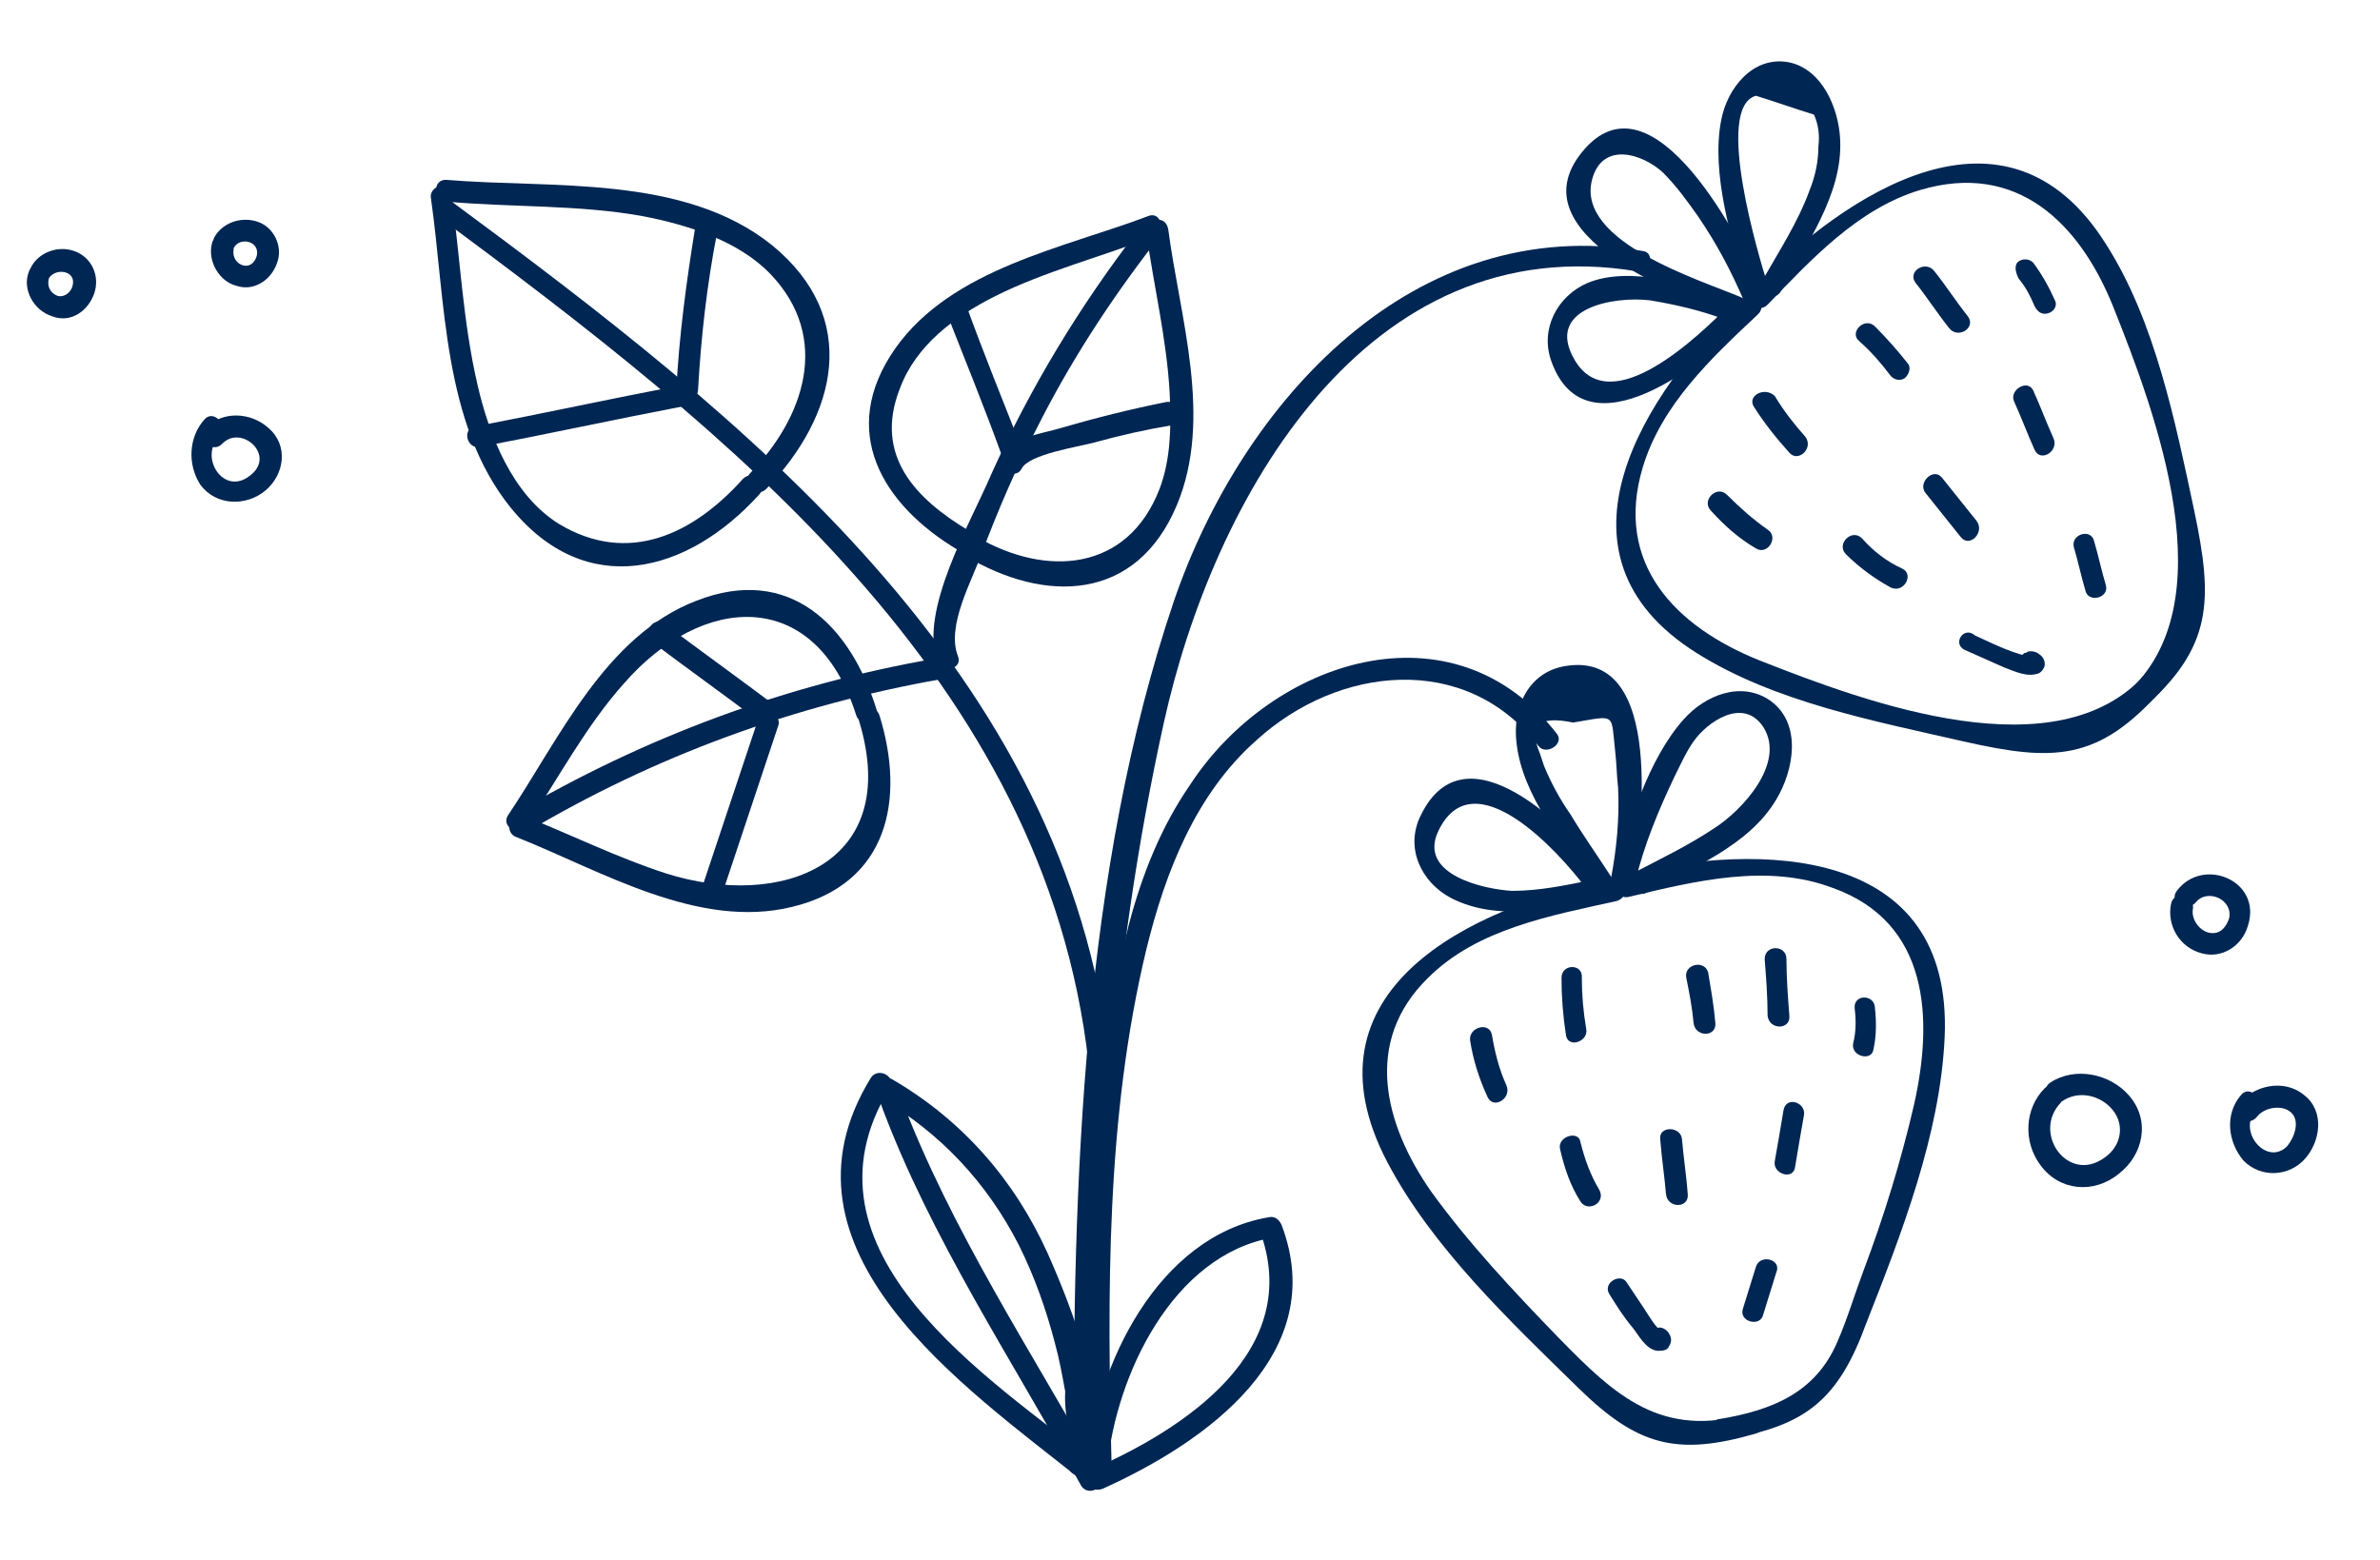 <?xml version="1.0" encoding="UTF-8"?> <!-- Generator: Adobe Illustrator 19.1.1, SVG Export Plug-In . SVG Version: 6.00 Build 0) --> <svg xmlns="http://www.w3.org/2000/svg" xmlns:xlink="http://www.w3.org/1999/xlink" id="Слой_1" x="0px" y="0px" viewBox="0 0 164 107.5" style="enable-background:new 0 0 164 107.5;" xml:space="preserve"> <g> <g> <g> <g> <path style="fill:#002653;" d="M112.3,61.8c4.6-1.1,9.5-2.3,14-0.6c6.7,2.4,6.9,9.1,5.6,14.9c-0.9,3.9-2.1,7.8-3.5,11.5 c-0.6,1.6-1.1,3.3-1.8,4.9c-1.5,3.5-4.5,4.7-8.1,5.3c-1,0.1-0.5,1.6,0.4,1.4c5.6-0.9,7.8-2.8,9.7-8c2.4-6.1,5.1-13,5.4-19.7 c0.6-13.2-12.6-13.5-22.2-11.2C110.9,60.6,111.3,62.1,112.3,61.8L112.3,61.8z"></path> </g> <g> <path style="fill:#002653;" d="M111,60.6c-9.7,1.9-21.6,7.7-15.4,19.5c3.1,5.9,8.5,11,13.2,15.6c4,3.9,6.7,4.7,12.2,3.1 c0.9-0.3,0.5-1.7-0.4-1.4c-6.1,1.8-9.3-1.2-13.2-5.2c-3.1-3.2-6.2-6.5-8.8-10.1c-3.2-4.6-4.7-10.3-0.2-14.7 c3.4-3.4,8.5-4.3,13-5.3C112.4,61.8,112,60.4,111,60.6L111,60.6z"></path> </g> </g> <g> <path style="fill:#002653;" d="M127.8,69.5c0.1,0.8,0.1,1.6-0.1,2.4c-0.2,0.9,1.3,1.3,1.4,0.4c0.2-0.9,0.2-1.9,0.1-2.8 C129.2,68.5,127.7,68.5,127.8,69.5L127.8,69.5z"></path> </g> <g> <path style="fill:#002653;" d="M121.6,66.1c0.1,1.3,0.2,2.6,0.2,3.9c0.1,1,1.6,1,1.5,0c-0.1-1.3-0.2-2.6-0.2-3.9 C123.1,65.1,121.6,65.1,121.6,66.1L121.6,66.1z"></path> </g> <g> <path style="fill:#002653;" d="M122.9,76.5c-0.2,1.2-0.4,2.4-0.6,3.5c-0.2,0.9,1.3,1.4,1.4,0.4c0.2-1.2,0.4-2.4,0.6-3.5 C124.5,76,123.1,75.5,122.9,76.5L122.9,76.5z"></path> </g> <g> <path style="fill:#002653;" d="M116.2,67.4c0.2,1,0.4,2,0.5,3.1c0.1,1,1.6,1,1.5,0c-0.1-1.2-0.3-2.3-0.5-3.5 C117.4,66.1,116,66.5,116.2,67.4L116.2,67.4z"></path> </g> <g> <path style="fill:#002653;" d="M121,87.3c-0.3,1-0.6,1.9-0.9,2.9c-0.3,0.9,1.2,1.3,1.4,0.4c0.3-1,0.6-1.9,0.9-2.9 C122.8,86.8,121.3,86.4,121,87.3L121,87.3z"></path> </g> <g> <path style="fill:#002653;" d="M114.4,78.5c0.1,1.3,0.3,2.6,0.4,3.8c0.1,1,1.6,1,1.5,0c-0.1-1.3-0.3-2.6-0.4-3.8 C115.8,77.6,114.3,77.6,114.4,78.5L114.4,78.5z"></path> </g> <g> <path style="fill:#002653;" d="M107.6,67.4c0,1.3,0.1,2.6,0.3,3.9c0.1,1,1.6,0.5,1.4-0.4c-0.2-1.2-0.3-2.3-0.3-3.5 C109.1,66.4,107.6,66.4,107.6,67.4L107.6,67.4z"></path> </g> <g> <path style="fill:#002653;" d="M101.3,71.7c0.2,1.3,0.6,2.6,1.2,3.9c0.4,0.9,1.7,0.1,1.3-0.8c-0.5-1.1-0.8-2.3-1-3.5 C102.6,70.4,101.2,70.8,101.3,71.7L101.3,71.7z"></path> </g> <g> <path style="fill:#002653;" d="M107.5,79.2c0.3,1.3,0.7,2.5,1.4,3.6c0.5,0.8,1.8,0.1,1.3-0.8c-0.6-1-1-2.1-1.3-3.3 C108.8,77.9,107.3,78.3,107.5,79.2L107.5,79.2z"></path> </g> <g> <path style="fill:#002653;" d="M110.9,89.2c0.5,0.8,1,1.6,1.6,2.3c0.4,0.5,0.9,1.5,1.7,1.6c0.3,0,0.7,0,0.8-0.3 c0.2-0.3,0.2-0.6,0-0.9c-0.1-0.2-0.4-0.4-0.6-0.4c0,0-0.1,0-0.1,0c-1,0.1-1,1.6,0,1.5c0,0,0.1,0,0.1,0c-0.2-0.1-0.4-0.2-0.6-0.4 c0,0,0,0.1,0,0.1c0-0.3,0-0.5,0-0.8c0,0,0,0.1-0.1,0.1c0.3-0.1,0.6-0.2,0.8-0.3c-0.3,0-1-1.2-1.2-1.5c-0.4-0.6-0.8-1.2-1.2-1.8 C111.7,87.7,110.4,88.4,110.9,89.2L110.9,89.2z"></path> </g> <g> <path style="fill:#002653;" d="M113.5,61.5c3.1-1.7,7-3.2,8.9-6.4c1.2-2,1.8-5.2-0.4-6.8c-2-1.4-4.5-0.4-6,1.3 c-2.4,2.7-3.8,7.2-4.7,10.7c-0.2,0.9,1.2,1.3,1.4,0.4c0.6-2.5,1.6-4.9,2.7-7.2c0.4-0.8,0.8-1.7,1.3-2.4c0.9-1.3,3.4-3.1,4.8-1 c1.6,2.5-1.5,5.8-3.4,7c-1.8,1.2-3.7,2.1-5.6,3.1C111.9,60.7,112.7,62,113.5,61.5L113.5,61.5z"></path> </g> <g> <path style="fill:#002653;" d="M112.5,61c0.6-3.6,2.3-16.2-4.6-15.1c-2.6,0.4-3.7,2.9-3.4,5.3c0.4,3.7,3.3,7,5.2,10 c0.5,0.8,1.8,0.1,1.3-0.8c-0.9-1.4-1.9-2.8-2.8-4.3c-0.7-1-1.3-2.1-1.8-3.3c-0.1-0.3-0.2-0.6-0.3-0.9c-0.8-1.9-0.1-2.6,2.3-2.1 c3-0.5,2.6-0.7,2.9,2c0.1,0.8,0.1,1.7,0.2,2.5c0.1,2.1-0.1,4.2-0.5,6.3C110.9,61.6,112.3,62,112.5,61L112.5,61z"></path> </g> <g> <path style="fill:#002653;" d="M110.5,60.2c-2.3-3-9.5-10.4-12.6-4c-1.1,2.2,0,4.6,2.1,5.7c3.1,1.6,7.1,0.8,10.3,0.1 c0.9-0.2,0.5-1.7-0.4-1.4c-1.9,0.4-3.8,0.8-5.7,0.8c-1.9-0.1-6.5-1.1-5.1-4.1c2.4-5.1,8.3,1.4,10.1,3.8 C109.8,61.8,111.1,61,110.5,60.2L110.5,60.2z"></path> </g> <g> <g> <path style="fill:#002653;" d="M121.8,21c3-3.1,6.2-6.6,10.5-7.9c6.7-2,11,2.3,13.3,8c3,7.5,7.9,20.6,0.9,26.7 c-0.7,0.6,0.3,1.7,1.1,1.1c4.9-4.3,4.9-7.5,3.6-13.7c-1.3-6.1-2.7-13.1-6.1-18.4c-6.8-10.8-17.8-3.6-24.4,3.2 C120.1,20.7,121.1,21.7,121.8,21L121.8,21z"></path> </g> <g> <path style="fill:#002653;" d="M120.1,20.6c-6.8,6.5-14,17.6-3.2,24.4c5.4,3.4,12.3,4.7,18.4,6.1c6.2,1.4,9.3,1.4,13.7-3.6 c0.6-0.7-0.4-1.8-1.1-1.1c-6.1,6.9-19.1,2.1-26.7-0.9c-5.7-2.3-10-6.6-8-13.3c1.3-4.3,4.7-7.5,7.9-10.5 C121.9,21,120.8,19.9,120.1,20.6L120.1,20.6z"></path> </g> </g> <g> <path style="fill:#002653;" d="M139.1,19.2c0.5,0.6,0.8,1.2,1.1,1.9c0.2,0.4,0.5,0.6,0.9,0.5c0.4-0.1,0.7-0.5,0.5-0.9 c-0.4-0.9-0.9-1.8-1.5-2.6c-0.3-0.3-0.8-0.3-1.1,0C138.8,18.4,138.9,18.8,139.1,19.2L139.1,19.2z"></path> </g> <g> <path style="fill:#002653;" d="M132,19.5c0.8,1,1.5,2.1,2.3,3.1c0.6,0.8,1.9,0,1.3-0.8c-0.8-1-1.5-2.1-2.3-3.1 C132.7,17.9,131.4,18.7,132,19.5L132,19.5z"></path> </g> <g> <path style="fill:#002653;" d="M138.8,27.7c0.5,1.1,0.9,2.2,1.4,3.3c0.4,0.9,1.7,0.1,1.3-0.8c-0.5-1.1-0.9-2.2-1.4-3.3 C139.7,26.1,138.4,26.9,138.8,27.7L138.8,27.7z"></path> </g> <g> <path style="fill:#002653;" d="M128.1,23.5c0.8,0.7,1.5,1.5,2.1,2.3c0.2,0.3,0.6,0.5,1,0.3c0.3-0.2,0.5-0.7,0.3-1 c-0.7-0.9-1.5-1.8-2.3-2.6C128.5,21.8,127.4,22.9,128.1,23.5L128.1,23.5z"></path> </g> <g> <path style="fill:#002653;" d="M142.9,37.7c0.3,1,0.5,2,0.8,3c0.2,0.9,1.7,0.5,1.4-0.4c-0.3-1-0.5-2-0.8-3 C144.1,36.4,142.7,36.8,142.9,37.7L142.9,37.7z"></path> </g> <g> <path style="fill:#002653;" d="M132.7,34c0.8,1,1.6,2,2.4,3c0.6,0.8,1.7-0.3,1.1-1.1c-0.8-1-1.6-2-2.4-3 C133.2,32.2,132.1,33.3,132.7,34L132.7,34z"></path> </g> <g> <path style="fill:#002653;" d="M120.9,28.1c0.7,1.1,1.5,2.1,2.4,3.1c0.6,0.7,1.7-0.3,1.1-1.1c-0.8-0.9-1.5-1.8-2.1-2.8 C121.6,26.6,120.3,27.3,120.9,28.1L120.9,28.1z"></path> </g> <g> <path style="fill:#002653;" d="M117.9,35.2c0.9,1,1.9,1.9,3.1,2.6c0.8,0.5,1.6-0.8,0.8-1.3c-1-0.7-1.9-1.5-2.8-2.4 C118.3,33.4,117.2,34.5,117.9,35.2L117.9,35.2z"></path> </g> <g> <path style="fill:#002653;" d="M127.2,38.2c0.9,0.9,2,1.7,3.1,2.3c0.9,0.4,1.6-0.9,0.8-1.3c-1.1-0.5-2-1.2-2.8-2.1 C127.6,36.4,126.5,37.5,127.2,38.2L127.2,38.2z"></path> </g> <g> <path style="fill:#002653;" d="M135.4,44.8c0.9,0.4,1.8,0.8,2.7,1.2c0.8,0.3,1.6,0.7,2.4,0.4c0.2-0.1,0.4-0.4,0.4-0.6 c0-0.4-0.2-0.6-0.5-0.8c-0.2-0.1-0.6-0.2-0.8,0c0,0,0,0-0.1,0c-0.8,0.6,0,1.9,0.8,1.3c0,0,0,0,0.1,0c-0.3,0-0.5,0-0.8,0 c0,0,0.1,0,0.1,0.1c-0.1-0.2-0.2-0.4-0.4-0.6c0,0,0,0.1,0,0.1c0.1-0.2,0.2-0.4,0.4-0.6c-0.1,0-0.1,0-0.2,0.1 c0.2,0,0.4-0.1,0.6-0.1c-1.3-0.2-2.7-0.9-4-1.5C135.3,43.1,134.5,44.4,135.4,44.8L135.4,44.8z"></path> </g> <g> <path style="fill:#002653;" d="M122.7,20.1c1.7-3.2,4.3-6.7,4.1-10.5c-0.1-2.1-1.2-4.8-3.5-5.3c-2.5-0.5-4.3,1.8-4.7,4 c-0.7,3.6,0.7,8.3,1.8,11.7c0.3,0.9,1.7,0.5,1.4-0.4c-0.6-1.9-3.7-12.2-0.8-13c1.3,0.4,2.7,0.9,4,1.3c0.3,0.7,0.4,1.4,0.3,2.2 c0,1-0.2,2-0.6,3c-0.8,2.2-2.1,4.2-3.3,6.3C120.9,20.2,122.2,20.9,122.7,20.1L122.7,20.1z"></path> </g> <g> <path style="fill:#002653;" d="M121.5,20.1c-1.3-3.1-7.6-15.7-12.5-9.6c-4.6,5.7,6.9,9.9,10.2,11.3c0.9,0.4,1.6-0.9,0.8-1.3 c-2.8-1.2-11.4-3.8-10.3-8.1c0.7-2.7,3.5-1.8,4.9-0.5c0.9,0.9,1.7,2,2.4,3c1.3,1.9,2.3,3.8,3.2,5.9 C120.6,21.7,121.9,20.9,121.5,20.1L121.5,20.1z"></path> </g> <g> <path style="fill:#002653;" d="M119.3,20.6c-2.8-1-7-2.3-9.9-1.1c-2.1,0.9-3.3,3.2-2.5,5.4c2.4,6.7,10.7,0,13.3-2.7 c0.7-0.7-0.4-1.8-1.1-1.1c-1.9,1.9-8.1,8-10.6,3.7c-2.1-3.6,2.8-4.4,5.2-4.1c1.8,0.3,3.5,0.7,5.1,1.3 C119.8,22.3,120.2,20.9,119.3,20.6L119.3,20.6z"></path> </g> <g> <path style="fill:#002653;" d="M107.3,50.6c-7.2-9.3-19.7-5.1-25.3,3.5C78,59.9,76.8,67.2,76,74c-1.1,9-1.1,18-0.9,27.1 c0,1,1.5,1,1.5,0C76.3,89.2,76.2,77,79,65.4c1.3-5.3,3.4-10.7,7.6-14.4c5.6-5.1,14.4-6.1,19.4,0.4 C106.5,52.1,107.8,51.3,107.3,50.6L107.3,50.6z"></path> </g> <g> <g> <path style="fill:#002653;" d="M79,16.1c0.5,3.6,1.4,7.3,1.6,11c0.1,2.2,0.1,4.5-0.7,6.6c-2.2,5.7-7.8,6.1-12.6,3.3 c-0.8-0.5-1.6,0.8-0.8,1.3c5.5,3.3,11.8,3.2,14.6-3.5c2.5-6,0.2-12.9-0.6-19C80.3,14.7,78.9,15.1,79,16.1L79,16.1z"></path> </g> <g> <path style="fill:#002653;" d="M79.1,14.9c-5.8,2.2-13.5,3.6-17.4,9.1c-4,5.7-0.9,10.8,4.3,13.9c0.8,0.5,1.6-0.8,0.8-1.3 c-3.7-2.2-6.6-5.2-4.8-9.8c1.1-3,3.8-5,6.6-6.4c3.4-1.7,7.3-2.7,10.9-4.1C80.4,16,80,14.5,79.1,14.9L79.1,14.9z"></path> </g> </g> <g> <g> <path style="fill:#002653;" d="M36.3,56.9c2.2-3.3,4.1-6.9,6.7-9.8c5.4-6.2,13.2-6.7,16,2.2c0.3,0.9,1.7,0.5,1.4-0.4 c-1.8-5.8-6-10-12.4-7.5c-6.3,2.4-9.5,9.6-13,14.8C34.5,57,35.8,57.7,36.3,56.9L36.3,56.9z"></path> </g> <g> <path style="fill:#002653;" d="M35.6,57.7c5.8,2.3,12.5,6.4,19,4.8c6.6-1.6,7.8-7.4,6-13.2c-0.3-0.9-1.7-0.5-1.4,0.4 c3,9.9-5.4,13-13.3,10.5c-3.4-1.1-6.6-2.7-9.9-4C35.1,56,34.7,57.4,35.6,57.7L35.6,57.7z"></path> </g> </g> <g> <g> <path style="fill:#002653;" d="M30.8,13.9c4.5,0.4,9.1,0.2,13.5,1c3.1,0.6,6.6,1.7,8.8,4c4.2,4.4,2.3,9.9-1.4,13.7 c-0.7,0.7,0.4,1.8,1.1,1.1c4.9-5.1,6.5-11.8,0.4-16.8C47.1,12,38,13,30.8,12.4C29.8,12.3,29.8,13.8,30.8,13.9L30.8,13.9z"></path> </g> <g> <path style="fill:#002653;" d="M29.7,13.7c1,7,0.8,15.5,5.5,21.3c5.2,6.4,12.2,4.5,17.1-0.9c0.7-0.7-0.4-1.8-1.1-1.1 c-3.4,3.8-7.9,6-12.7,3.1c-3.2-2-4.8-6.1-5.6-9.6c-1-4.3-1.2-8.8-1.8-13.2C31,12.4,29.5,12.8,29.7,13.7L29.7,13.7z"></path> </g> </g> <g> <path style="fill:#002653;" d="M113.2,17.3c-15.8-2.7-27.6,10.4-32.3,24.1c-6.3,18.6-7,40.2-6.9,59.7c0,1,1.5,1,1.5,0 c-0.1-17.1,1-34.6,4.7-51.3c3.4-15.4,13.9-34.2,32.6-31.1C113.7,18.9,114.1,17.4,113.2,17.3L113.2,17.3z"></path> </g> <g> <path style="fill:#002653;" d="M30.3,15C50.1,29.7,72,46.8,75,73.2c0.1,0.9,1.6,1,1.5,0c-3-27-25.2-44.4-45.5-59.4 C30.2,13.2,29.5,14.5,30.3,15L30.3,15z"></path> </g> <g> <path style="fill:#002653;" d="M78.4,15.9c-4,5.2-7.4,10.8-10.1,16.8c-1.4,3.3-5,9.4-3.7,12.9c0.3,0.9,1.8,0.5,1.4-0.4 c-0.8-2.1,1-5.2,1.7-7.2c1.1-2.9,2.3-5.7,3.7-8.4c2.3-4.6,5.1-8.9,8.2-12.9C80.3,15.9,79,15.1,78.4,15.9L78.4,15.9z"></path> </g> <g> <path style="fill:#002653;" d="M64.4,45.4c-10.3,1.8-20,5.4-29,10.7c-0.8,0.5-0.1,1.8,0.8,1.3c8.9-5.3,18.5-8.8,28.7-10.6 C65.8,46.6,65.4,45.2,64.4,45.4L64.4,45.4z"></path> </g> <g> <path style="fill:#002653;" d="M47.9,15.7c-0.6,3.7-1.1,7.4-1.3,11.2c-0.1,1,1.4,1,1.5,0c0.2-3.6,0.6-7.2,1.3-10.8 C49.5,15.1,48.1,14.7,47.9,15.7L47.9,15.7z"></path> </g> <g> <path style="fill:#002653;" d="M46.7,26.6c-4.7,0.9-9.3,1.9-14,2.8c-0.9,0.2-0.5,1.6,0.4,1.4c4.7-0.9,9.3-1.9,14-2.8 C48,27.8,47.6,26.4,46.7,26.6L46.7,26.6z"></path> </g> <g> <path style="fill:#002653;" d="M80.4,27.7c-2.5,0.5-4.9,1.1-7.3,1.8c-1.3,0.4-3.4,0.6-4,2c-0.4,0.9,0.9,1.6,1.3,0.8 c0.5-1,3.9-1.5,5-1.8c1.8-0.5,3.6-0.9,5.4-1.2C81.8,29,81.4,27.6,80.4,27.7L80.4,27.7z"></path> </g> <g> <path style="fill:#002653;" d="M70.4,30.9c-1.3-3.3-2.6-6.5-3.8-9.8c-0.3-0.9-1.8-0.5-1.4,0.4c1.3,3.3,2.6,6.5,3.8,9.8 C69.3,32.2,70.7,31.8,70.4,30.9L70.4,30.9z"></path> </g> <g> <path style="fill:#002653;" d="M45,44.3c2.4,1.8,4.9,3.6,7.3,5.4c0.8,0.6,1.5-0.7,0.8-1.3c-2.4-1.8-4.9-3.6-7.3-5.4 C45,42.4,44.2,43.7,45,44.3L45,44.3z"></path> </g> <g> <path style="fill:#002653;" d="M52.2,49.7c-1.3,3.9-2.6,7.8-3.9,11.7c-0.3,0.9,1.1,1.3,1.4,0.4c1.3-3.9,2.6-7.8,3.9-11.7 C54,49.2,52.5,48.8,52.2,49.7L52.2,49.7z"></path> </g> <g> <path style="fill:#002653;" d="M73.8,100.4c0,0.1,0,0.1-0.1,0.2c-0.2,0.4-0.1,0.8,0.3,1c0.1,0,0.1,0.1,0.2,0.1 c0.4,0.2,0.9,0,1.1-0.4c1.4-4-1.5-11.3-3.1-14.9c-2.3-5.1-5.9-9.2-10.7-12c-0.8-0.5-1.6,0.8-0.8,1.3c4.1,2.4,7.3,5.8,9.5,10.1 c1.1,2.2,1.9,4.5,2.5,6.8c0.3,1.1,0.5,2.2,0.7,3.3c-0.1,2,0.5,3.8,1.7,5.4C75.5,100.3,74.2,99.6,73.8,100.4L73.8,100.4z"></path> </g> <g> <path style="fill:#002653;" d="M60,74.3c-7.3,11.9,6.5,21.3,14.5,27.7c0.7,0.6,1.8-0.5,1.1-1.1C68.2,95,54.4,86.3,61.3,75 C61.8,74.2,60.5,73.5,60,74.3L60,74.3z"></path> </g> <g> <path style="fill:#002653;" d="M76.3,101.1c0.6-6.3,4.5-14.6,11.4-15.8c-0.3-0.2-0.6-0.3-0.9-0.5c3.1,8.3-5.2,13.7-11.6,16.5 c-0.9,0.4-0.1,1.7,0.8,1.3c7.1-3.2,15.7-9.3,12.3-18.2c-0.2-0.4-0.5-0.6-0.9-0.5c-7.6,1.3-11.9,10.2-12.5,17.2 C74.7,102.1,76.2,102.1,76.3,101.1L76.3,101.1z"></path> </g> <g> <path style="fill:#002653;" d="M60.7,76.1c3.4,9.2,9.1,17.7,13.8,26.3c0.5,0.8,1.8,0.1,1.3-0.8c-4.7-8.4-10.3-16.9-13.7-25.9 C61.8,74.8,60.3,75.2,60.7,76.1L60.7,76.1z"></path> </g> </g> <g> <path style="fill:#002653;" d="M140.9,75c-1.4,1.4-1.5,3.7-0.3,5.3c1.3,1.8,3.7,2,5.4,0.6c1.7-1.3,2.2-3.7,0.7-5.4 c-1.3-1.5-3.7-2-5.4-0.9c-0.8,0.5-0.1,1.8,0.8,1.3c1-0.7,2.4-0.5,3.3,0.4c1.1,1.1,0.8,2.7-0.4,3.5c-2.5,1.8-5-1.7-3-3.8 C142.6,75.3,141.6,74.3,140.9,75L140.9,75z"></path> </g> <g> <path style="fill:#002653;" d="M149.6,62.3c-0.3,1.5,0.6,3,2.1,3.4c1.4,0.4,2.8-0.5,3.2-1.9c1-3.1-3.1-4.8-4.9-2.4 c-0.6,0.8,0.7,1.5,1.3,0.8c0.8-1,2.6-0.2,2.3,1.1c-0.2,0.6-0.6,1.1-1.3,1c-0.7-0.1-1.3-0.9-1.2-1.6 C151.3,61.7,149.8,61.3,149.6,62.3L149.6,62.3z"></path> </g> <g> <path style="fill:#002653;" d="M154.4,75.5c-1.1,1.3-0.9,3.2,0.2,4.5c1.2,1.2,3.1,1.1,4.2-0.1c1.1-1.2,1.4-3.3,0-4.4 c-1.4-1.2-3.6-0.7-4.6,0.7c-0.6,0.8,0.7,1.5,1.3,0.8c0.5-0.7,1.8-0.9,2.4-0.3c0.6,0.6,0.2,1.7-0.3,2.3c-1.4,1.4-3.4-1-2.2-2.4 C156.1,75.8,155,74.7,154.4,75.5L154.4,75.5z"></path> </g> <g> <path style="fill:#002653;" d="M14.6,16.8c-0.3,1.2,0.5,2.6,1.7,2.9c1.2,0.4,2.4-0.4,2.8-1.6c0.4-1.1-0.2-2.4-1.3-2.8 c-1.1-0.4-2.4,0-3,1c-0.5,0.8,0.8,1.6,1.3,0.8c0.4-0.8,1.8-0.5,1.6,0.5c-0.1,0.4-0.4,0.8-0.9,0.7c-0.5-0.1-0.8-0.6-0.7-1.1 C16.2,16.2,14.8,15.8,14.6,16.8L14.6,16.8z"></path> </g> <g> <path style="fill:#002653;" d="M14.1,28.9c-1.1,1.2-1.2,3.1-0.3,4.5c1.1,1.5,3.2,1.5,4.5,0.4c1.3-1.1,1.6-3.1,0.2-4.3 c-1.2-1.1-3.2-1.2-4.3,0c-0.7,0.7,0.4,1.8,1.1,1.1c1.3-1.4,3.8,0.8,1.9,2.2c-1.8,1.4-3.5-1.3-2.1-2.7 C15.8,29.3,14.7,28.2,14.1,28.9L14.1,28.9z"></path> </g> <g> <path style="fill:#002653;" d="M3.3,19.3c0.4-0.9,2-0.7,1.7,0.4c-0.1,0.4-0.5,0.8-1,0.7c-0.6-0.2-0.8-0.8-0.6-1.3 c0.3-0.9-1.1-1.3-1.4-0.4c-0.5,1.2,0.3,2.7,1.6,3.1c1.3,0.5,2.5-0.4,2.9-1.6c0.4-1.2-0.2-2.5-1.4-2.9c-1.1-0.4-2.5,0.1-3,1.2 C1.5,19.4,2.8,20.2,3.3,19.3L3.3,19.3z"></path> </g> </g> </svg> 